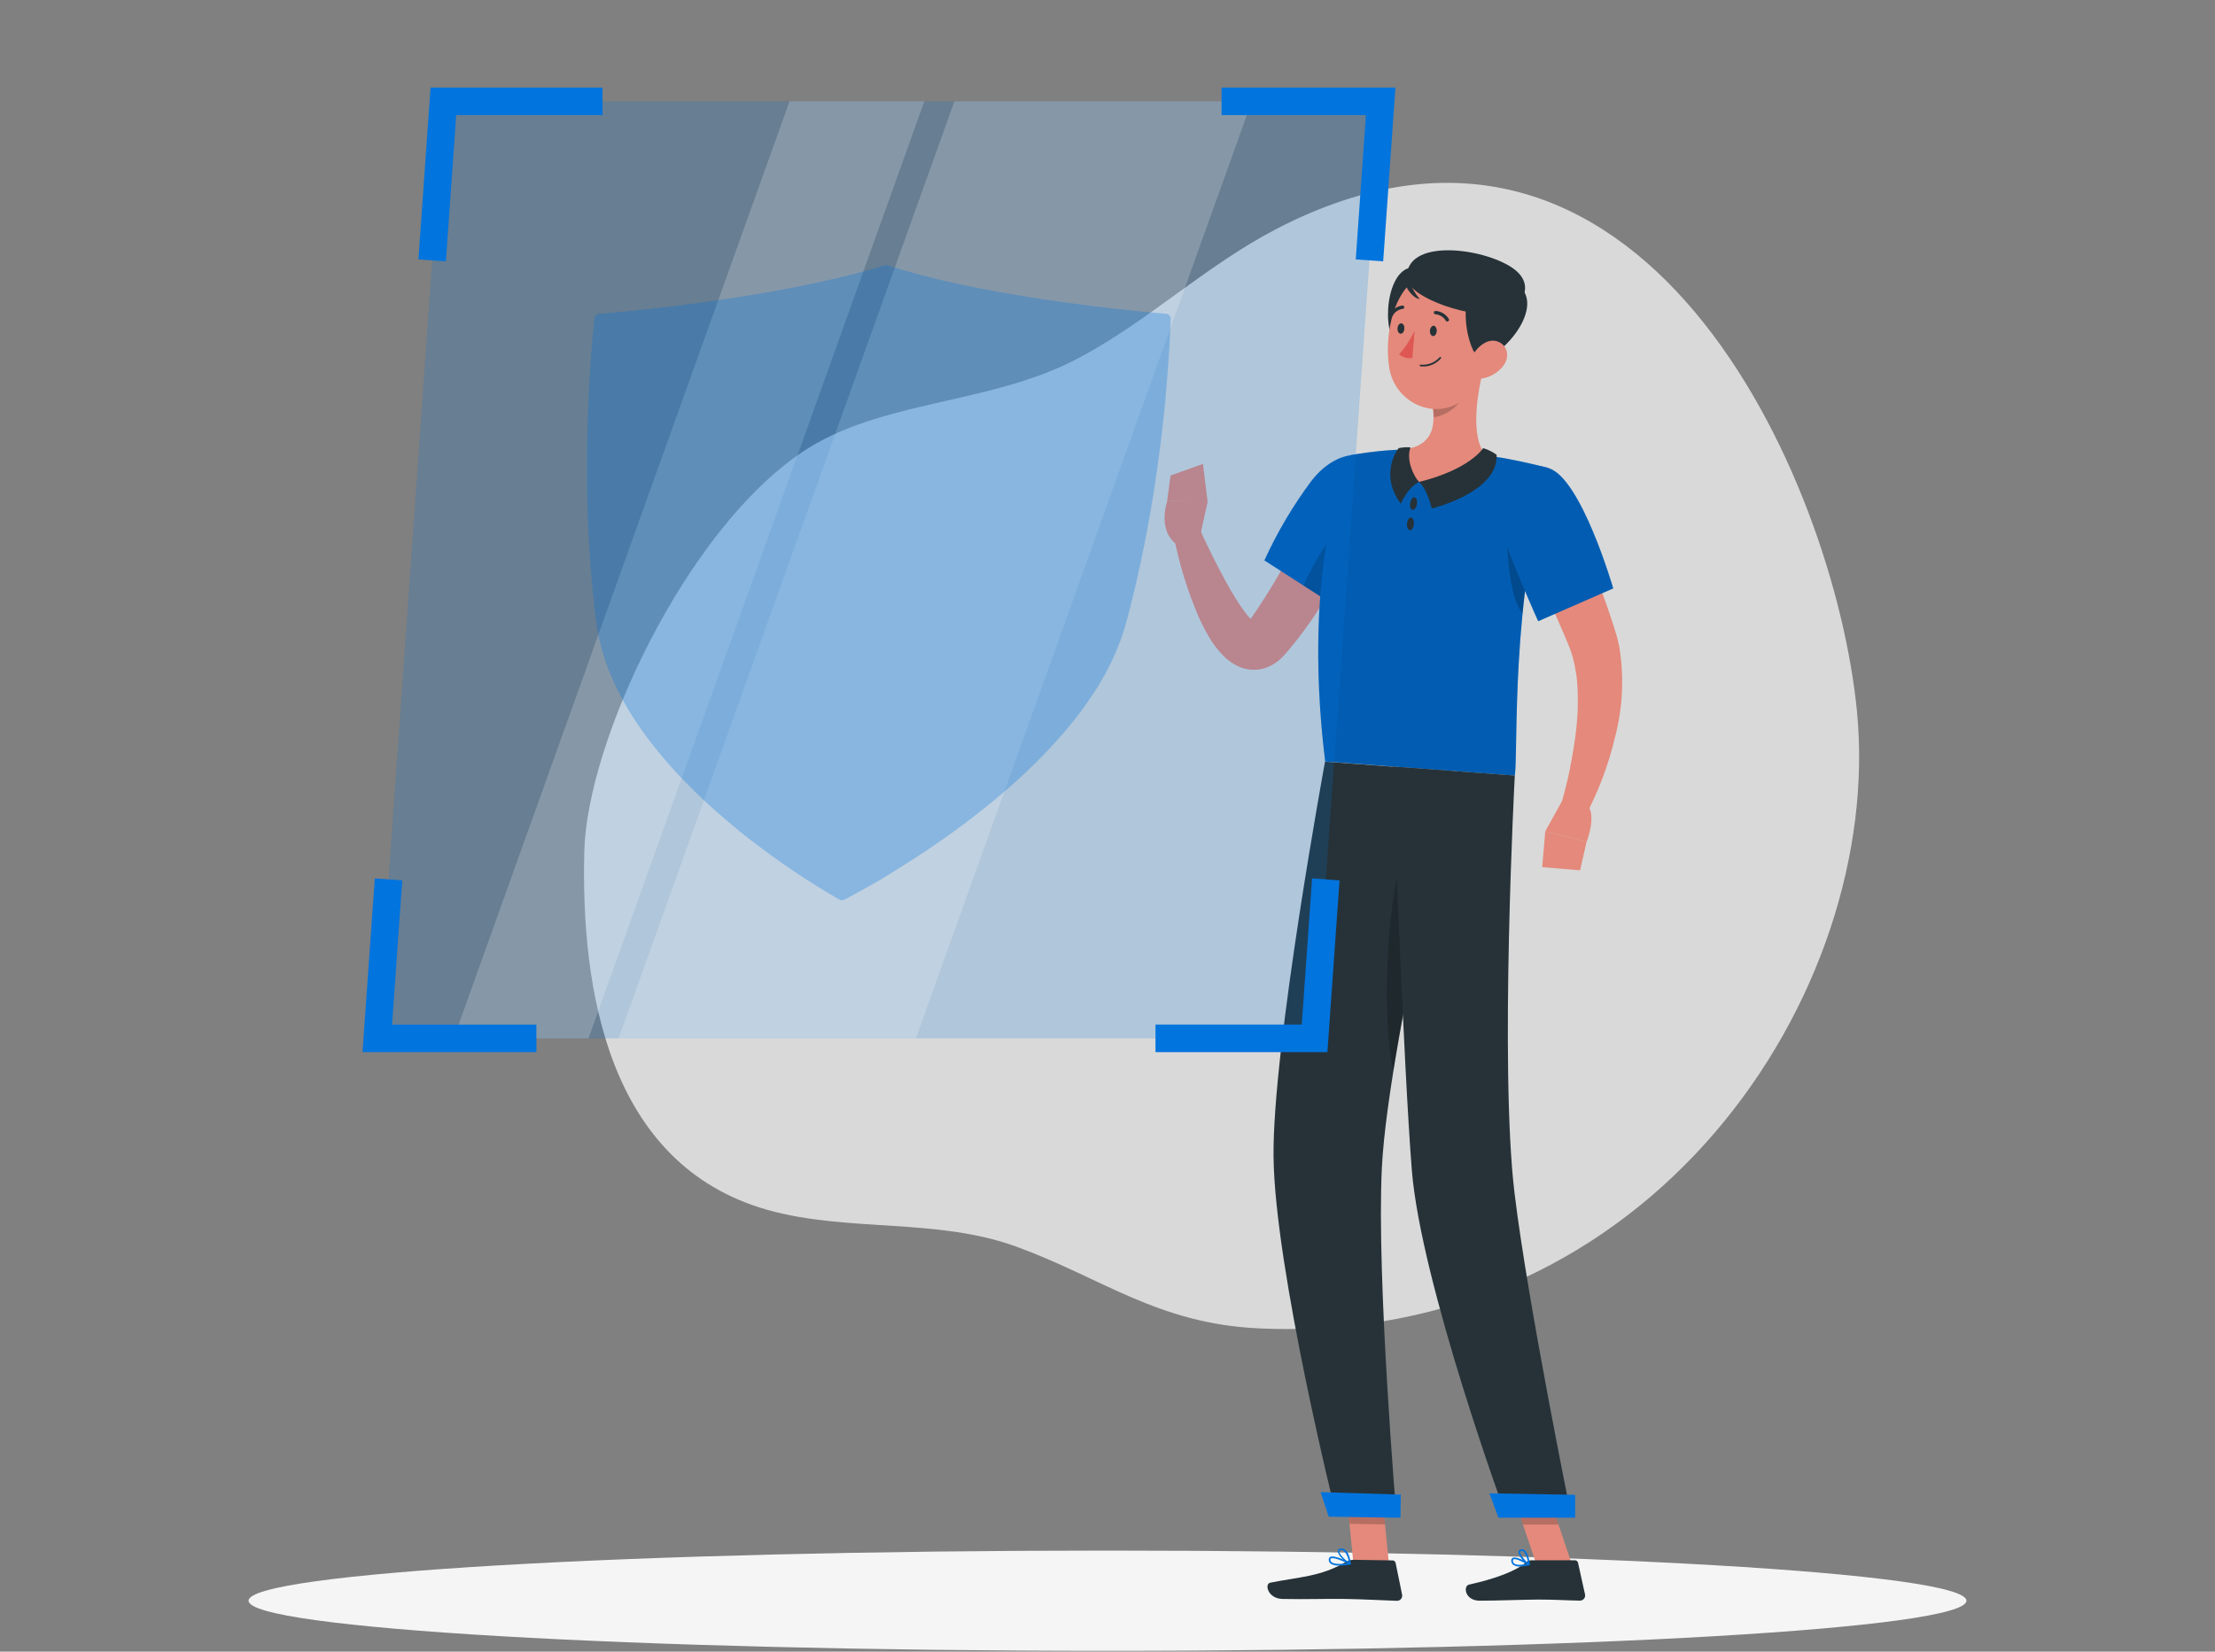 <svg xmlns="http://www.w3.org/2000/svg" width="421" height="314" viewBox="0 0 421 314" fill="none"><rect x="0" y="0" width="421" height="314" fill="#808080" stroke="none"/><path opacity="0.7" d="M111.06 161.819C110.395 187.921 115.481 221.433 145.902 230.021C161.142 234.307 178.024 231.478 193.197 237.01C209.372 242.904 219.998 251.635 239.196 252.536C313.789 256.031 358.154 188.688 352.95 135.254C348.656 91.066 311.928 7.649 242.699 43.476C229.058 50.532 218.188 61.158 204.75 68.206C188.07 76.988 167.205 76.02 152.47 85.947C130.258 100.892 111.582 141.022 111.06 161.819Z" fill="white"></path><path d="M210.5 313.847C300.663 313.847 373.755 309.579 373.755 304.315C373.755 299.051 300.663 294.784 210.5 294.784C120.337 294.784 47.245 299.051 47.245 304.315C47.245 309.579 120.337 313.847 210.5 313.847Z" fill="#F5F5F5"></path><path d="M264 297.39L257.247 297.289L255.689 281.611L262.45 281.712L264 297.39Z" fill="#E4897B"></path><path d="M298.767 297.414H292.014L286.751 281.761H293.504L298.767 297.414Z" fill="#E4897B"></path><path d="M291.112 296.628H299.347C299.482 296.629 299.613 296.675 299.718 296.759C299.824 296.843 299.898 296.96 299.928 297.092L301.259 303.103C301.292 303.249 301.292 303.401 301.258 303.547C301.223 303.693 301.156 303.828 301.061 303.944C300.965 304.06 300.845 304.152 300.708 304.213C300.572 304.275 300.423 304.304 300.273 304.299C297.621 304.257 295.684 304.097 292.35 304.097C290.296 304.097 284.099 304.316 281.261 304.316C278.424 304.316 278.053 301.512 279.215 301.251C284.419 300.114 288.342 298.548 290.009 297.041C290.315 296.775 290.707 296.629 291.112 296.628Z" fill="#263238"></path><path d="M257.307 296.537L264.683 296.655C264.817 296.655 264.946 296.701 265.051 296.786C265.155 296.87 265.227 296.987 265.256 297.118L266.493 303.146C266.525 303.292 266.524 303.442 266.489 303.587C266.454 303.732 266.386 303.866 266.291 303.981C266.196 304.096 266.076 304.187 265.941 304.248C265.805 304.309 265.657 304.338 265.508 304.334C262.839 304.249 258.999 304.03 255.648 303.98C251.741 303.921 248.357 304.081 243.768 303.98C240.998 303.938 240.273 301.126 241.435 300.89C246.74 299.812 251.059 299.753 255.674 297.008C256.165 296.704 256.73 296.541 257.307 296.537Z" fill="#263238"></path><path d="M261.458 95.998C259.321 100.743 256.94 105.375 254.326 109.875C253.021 112.123 251.657 114.354 250.175 116.543C248.701 118.787 247.104 120.949 245.393 123.018L244.728 123.81L244.391 124.205C244.273 124.34 244.197 124.441 243.961 124.685C242.996 125.772 241.758 126.58 240.375 127.026C239.518 127.295 238.616 127.389 237.722 127.304C236.934 127.237 236.163 127.037 235.44 126.715C234.4 126.242 233.45 125.589 232.637 124.786C231.483 123.635 230.492 122.332 229.69 120.913C228.986 119.696 228.348 118.443 227.778 117.158C225.698 112.296 224.14 107.227 223.13 102.036L227.98 100.528C229.016 102.734 230.085 105.016 231.205 107.189C232.325 109.361 233.47 111.533 234.708 113.529C235.289 114.502 235.921 115.444 236.602 116.35C237.137 117.085 237.759 117.752 238.455 118.337C238.707 118.53 238.901 118.572 238.8 118.488C238.659 118.412 238.505 118.364 238.345 118.345C238.083 118.315 237.817 118.335 237.562 118.404C237.057 118.564 236.981 118.682 237.04 118.572L237.975 117.284C240.709 113.316 243.201 109.185 245.435 104.915C247.75 100.613 250.007 96.116 252.12 91.763L261.458 95.998Z" fill="#E4897B"></path><path d="M264.269 91.763C266.088 97.96 253.264 114.859 253.264 114.859L240.323 106.54C242.762 101.183 245.768 96.102 249.29 91.385C254.586 84.59 262.265 84.96 264.269 91.763Z" fill="#0274DE"></path><path opacity="0.2" d="M264.269 91.763C266.088 97.96 253.264 114.859 253.264 114.859L240.323 106.54C242.762 101.183 245.768 96.102 249.29 91.385C254.586 84.59 262.265 84.96 264.269 91.763Z" fill="black"></path><path opacity="0.2" d="M256.381 99.037C253.72 100.174 249.805 106.615 247.767 111.331L253.257 114.859C256.324 110.758 259.082 106.435 261.509 101.925C259.774 100.022 257.787 98.439 256.381 99.037Z" fill="black"></path><path d="M227.862 102.957L229.546 95.337L221.859 95.278C221.859 95.278 219.804 101.003 223.938 103.698L227.862 102.957Z" fill="#E4897B"></path><path d="M228.644 88.195L222.481 90.409L221.832 95.276L229.52 95.335L228.644 88.195Z" fill="#E4897B"></path><path opacity="0.2" d="M255.698 281.611L256.497 289.694L263.25 289.804L262.459 281.72L255.698 281.611Z" fill="black"></path><path opacity="0.2" d="M293.504 281.77H286.751L289.463 289.836H296.224L293.504 281.77Z" fill="black"></path><path d="M294.397 89.018C287.114 114.691 288.587 141.938 287.93 147.453C282.643 147.074 262.729 145.584 251.876 144.775C247.144 106.304 256.608 86.543 256.608 86.543C256.608 86.543 258.932 86.097 262.081 85.768C263.066 85.667 264.135 85.583 265.247 85.524C265.862 85.524 266.485 85.465 267.116 85.457C272.242 85.544 277.358 85.924 282.441 86.593C283.4 86.711 284.377 86.863 285.329 87.014C286.28 87.166 287.063 87.326 287.855 87.486C291.559 88.218 294.397 89.018 294.397 89.018Z" fill="#0274DE"></path><path opacity="0.2" d="M294.397 89.018C287.114 114.691 288.587 141.938 287.93 147.453C282.643 147.074 262.729 145.584 251.876 144.775C247.144 106.304 256.608 86.543 256.608 86.543C256.608 86.543 258.932 86.097 262.081 85.768C263.066 85.667 264.135 85.583 265.247 85.524C265.862 85.524 266.485 85.465 267.116 85.457C272.242 85.544 277.358 85.924 282.441 86.593C283.4 86.711 284.377 86.863 285.329 87.014C286.28 87.166 287.063 87.326 287.855 87.486C291.559 88.218 294.397 89.018 294.397 89.018Z" fill="black"></path><path opacity="0.2" d="M286.702 100.032C286.053 102.516 286.794 113.849 289.388 116.644C289.741 113.015 290.23 109.226 290.836 105.353L286.702 100.032Z" fill="black"></path><path d="M282.204 69.199C280.874 74.058 279.232 83.025 282.44 86.57C279.561 89.037 275.83 91.849 269.962 91.622C264.093 91.394 265.406 87.412 267.116 85.433C272.707 84.524 272.875 80.431 272.168 76.533L282.204 69.199Z" fill="#E4897B"></path><path d="M281.901 85.193C281.901 85.193 279.476 89.193 269.726 91.626C271.343 93.125 272.126 96.678 272.126 96.678C272.126 96.678 284.848 93.613 284.461 86.456C283.685 85.895 282.819 85.468 281.901 85.193Z" fill="#263238"></path><path d="M266.256 95.762C266.256 95.762 267.536 92.68 269.725 91.627C268.706 90.575 267.199 87.418 268.092 85.052C267.337 84.991 266.577 85.039 265.835 85.195C265.835 85.195 261.979 90.053 266.256 95.762Z" fill="#263238"></path><path d="M269.304 95.854C269.195 96.511 268.808 96.999 268.462 96.932C268.117 96.865 267.907 96.284 268.025 95.627C268.143 94.97 268.53 94.473 268.867 94.541C269.203 94.608 269.439 95.189 269.304 95.854Z" fill="#263238"></path><path d="M268.732 99.648C268.673 100.321 268.336 100.835 267.974 100.801C267.612 100.768 267.368 100.204 267.427 99.538C267.486 98.873 267.823 98.351 268.185 98.385C268.547 98.418 268.791 98.983 268.732 99.648Z" fill="#263238"></path><path opacity="0.2" d="M278.129 72.221L272.235 76.557C272.411 77.464 272.501 78.386 272.504 79.31C274.634 79.159 277.691 77.071 278.078 74.89C278.25 74.01 278.267 73.107 278.129 72.221Z" fill="black"></path><path d="M268.683 50.851C263.429 50.733 262.368 63.431 265.778 65.645C269.188 67.86 278.517 51.062 268.683 50.851Z" fill="#263238"></path><path d="M283.341 61.849C282.44 68.492 282.247 72.433 278.618 75.607C273.162 80.381 265.146 76.71 264.051 69.932C263.066 63.827 264.708 53.984 271.444 51.812C272.926 51.325 274.508 51.226 276.04 51.523C277.571 51.82 279.001 52.504 280.194 53.51C281.386 54.516 282.301 55.81 282.852 57.27C283.403 58.73 283.572 60.306 283.341 61.849Z" fill="#E4897B"></path><path d="M282.389 68.359C279.021 70.136 275.131 51.747 284.073 52.707C295.306 53.902 289.151 64.815 282.389 68.359Z" fill="#263238"></path><path d="M267.393 52.661C267.393 56.779 280.755 60.871 285.336 59.465C289.916 58.059 291.07 54.413 288.611 51.887C284.452 47.533 267.393 44.595 267.393 52.661Z" fill="#263238"></path><path d="M267.933 53.199C268.241 54.561 268.907 55.816 269.861 56.836C268.665 56.769 267.478 55.076 267.099 54.091C266.72 53.106 267.933 53.199 267.933 53.199Z" fill="#263238"></path><path d="M285.807 69.433C285.313 70.108 284.69 70.678 283.975 71.111C283.26 71.545 282.466 71.833 281.639 71.959C279.425 72.279 278.608 70.225 279.467 68.288C280.242 66.545 282.321 64.28 284.426 64.853C286.531 65.425 287.02 67.758 285.807 69.433Z" fill="#E4897B"></path><path d="M253.99 288.119L265.433 288.295C265.433 288.295 261.61 243.088 262.646 222.055C262.957 215.656 264.246 206.706 265.93 197.115C268.068 185.024 269.096 180.208 271.824 164.934C273.794 154.039 275.545 146.57 275.545 146.57L251.843 144.802C251.843 144.802 241.823 199.262 242.059 219.917C242.295 241.329 253.99 288.119 253.99 288.119Z" fill="#263238"></path><path opacity="0.2" d="M267.234 160.976C262.974 171.585 262.889 196.441 264.851 203.438C265.188 201.366 265.55 199.228 265.929 197.089C268.068 184.998 269.095 180.182 271.823 164.908C271.874 164.605 271.933 164.31 271.983 164.015C270.587 162.736 268.981 161.707 267.234 160.976Z" fill="black"></path><path d="M264.665 145.728C264.665 145.728 266.753 202.723 268.345 222.459C270.079 244.082 286.279 288.27 286.279 288.27H298.657C298.657 288.27 290.397 247.854 287.862 226.804C284.974 202.891 287.913 147.437 287.913 147.437L264.665 145.728Z" fill="#263238"></path><path d="M284.807 288.537H299.382V284.184L283.089 283.898L284.807 288.537Z" fill="#0274DE"></path><path d="M252.549 288.338L266.181 288.548L266.249 284.144L251.009 283.673L252.549 288.338Z" fill="#0274DE"></path><path d="M273.077 62.956C273.035 63.504 272.715 63.925 272.361 63.891C272.007 63.858 271.746 63.403 271.788 62.864C271.83 62.325 272.15 61.904 272.504 61.929C272.858 61.955 273.119 62.46 273.077 62.956Z" fill="#263238"></path><path d="M266.914 62.505C266.914 63.053 266.552 63.465 266.199 63.44C265.845 63.415 265.592 62.952 265.626 62.413C265.66 61.874 265.988 61.445 266.35 61.47C266.712 61.495 266.973 61.958 266.914 62.505Z" fill="#263238"></path><path d="M268.866 62.917C268.092 64.532 267.101 66.034 265.919 67.38C266.267 67.668 266.673 67.877 267.109 67.993C267.545 68.109 268.001 68.13 268.445 68.054L268.866 62.917Z" fill="#DE5753"></path><path d="M270.669 69.68C271.28 69.656 271.88 69.506 272.431 69.239C272.981 68.973 273.471 68.595 273.869 68.131C273.884 68.116 273.896 68.098 273.904 68.079C273.912 68.059 273.916 68.038 273.916 68.017C273.916 67.996 273.912 67.975 273.904 67.956C273.896 67.936 273.884 67.918 273.869 67.903C273.838 67.875 273.797 67.859 273.755 67.859C273.713 67.859 273.673 67.875 273.642 67.903C273.19 68.41 272.625 68.803 271.993 69.051C271.361 69.298 270.68 69.392 270.004 69.326C269.963 69.324 269.923 69.338 269.891 69.364C269.86 69.391 269.84 69.429 269.836 69.47C269.833 69.491 269.835 69.512 269.841 69.532C269.847 69.553 269.857 69.572 269.87 69.588C269.884 69.604 269.9 69.618 269.919 69.628C269.937 69.638 269.958 69.644 269.979 69.647C270.208 69.673 270.439 69.685 270.669 69.68Z" fill="#263238"></path><path d="M275.124 61.115C275.179 61.114 275.232 61.096 275.276 61.064C275.311 61.042 275.342 61.013 275.366 60.979C275.39 60.944 275.406 60.906 275.415 60.865C275.424 60.824 275.424 60.782 275.416 60.741C275.408 60.7 275.392 60.661 275.369 60.626C275.101 60.188 274.732 59.822 274.292 59.558C273.852 59.294 273.355 59.141 272.843 59.111C272.758 59.111 272.676 59.145 272.616 59.205C272.556 59.265 272.523 59.346 272.523 59.431C272.523 59.516 272.556 59.597 272.616 59.657C272.676 59.717 272.758 59.751 272.843 59.751C273.243 59.783 273.63 59.911 273.971 60.124C274.313 60.336 274.598 60.627 274.805 60.972C274.838 61.024 274.886 61.066 274.943 61.091C275 61.116 275.063 61.125 275.124 61.115Z" fill="#263238"></path><path d="M264.437 60.198C264.49 60.194 264.542 60.177 264.587 60.149C264.632 60.121 264.671 60.083 264.698 60.038C264.889 59.682 265.162 59.377 265.494 59.149C265.827 58.92 266.209 58.775 266.61 58.724C266.651 58.722 266.692 58.712 266.73 58.694C266.767 58.675 266.801 58.65 266.828 58.618C266.856 58.587 266.877 58.55 266.89 58.511C266.903 58.471 266.908 58.429 266.904 58.388C266.903 58.346 266.894 58.305 266.877 58.267C266.859 58.229 266.835 58.195 266.804 58.167C266.774 58.138 266.738 58.117 266.698 58.102C266.659 58.088 266.618 58.082 266.576 58.084C266.071 58.144 265.587 58.322 265.164 58.604C264.741 58.887 264.391 59.266 264.143 59.709C264.122 59.746 264.108 59.786 264.102 59.828C264.097 59.87 264.1 59.912 264.111 59.953C264.122 59.994 264.14 60.032 264.166 60.065C264.192 60.098 264.224 60.126 264.26 60.147C264.314 60.179 264.375 60.197 264.437 60.198Z" fill="#263238"></path><path d="M288.874 297.82C289.471 297.804 290.064 297.722 290.642 297.576C290.674 297.568 290.703 297.551 290.725 297.527C290.748 297.504 290.763 297.474 290.769 297.441C290.771 297.41 290.765 297.379 290.752 297.351C290.739 297.323 290.718 297.299 290.693 297.281C290.449 297.13 288.268 295.791 287.518 296.17C287.436 296.214 287.366 296.279 287.317 296.359C287.268 296.439 287.242 296.531 287.241 296.624C287.225 296.782 287.248 296.94 287.306 297.087C287.365 297.233 287.458 297.363 287.577 297.466C287.958 297.726 288.414 297.851 288.874 297.82ZM290.179 297.349C289.034 297.576 288.15 297.534 287.779 297.222C287.698 297.153 287.635 297.064 287.597 296.964C287.559 296.864 287.546 296.756 287.56 296.65C287.558 296.611 287.566 296.573 287.584 296.539C287.602 296.505 287.629 296.476 287.662 296.456C288.049 296.254 289.295 296.835 290.179 297.382V297.349Z" fill="#0274DE"></path><path d="M290.609 297.573C290.636 297.581 290.665 297.581 290.693 297.573C290.717 297.558 290.736 297.537 290.749 297.512C290.762 297.487 290.769 297.459 290.769 297.43C290.769 297.346 290.6 295.393 289.817 294.753C289.725 294.671 289.616 294.611 289.499 294.576C289.381 294.541 289.257 294.533 289.135 294.551C289.015 294.548 288.897 294.588 288.804 294.664C288.71 294.739 288.645 294.845 288.622 294.963C288.478 295.721 289.834 297.203 290.533 297.582L290.609 297.573ZM289.245 294.854C289.379 294.853 289.509 294.904 289.607 294.997C290.083 295.603 290.362 296.341 290.407 297.11C289.716 296.58 288.849 295.426 288.933 295.022C288.933 294.98 288.933 294.879 289.169 294.854H289.245Z" fill="#0274DE"></path><path d="M256.625 297.43C256.654 297.419 256.679 297.401 256.699 297.378C256.718 297.354 256.73 297.325 256.735 297.295C256.739 297.263 256.732 297.231 256.717 297.202C256.702 297.173 256.679 297.15 256.651 297.135C256.347 296.967 253.653 295.552 252.828 295.99C252.75 296.033 252.685 296.095 252.638 296.17C252.59 296.245 252.563 296.331 252.558 296.419C252.539 296.563 252.555 296.71 252.605 296.846C252.654 296.983 252.737 297.105 252.845 297.202C253.569 297.868 255.514 297.632 256.608 297.43H256.625ZM253.038 296.251C253.544 296.083 255.009 296.664 256.078 297.194C254.579 297.421 253.468 297.337 253.055 296.967C252.985 296.901 252.932 296.819 252.9 296.728C252.867 296.637 252.857 296.54 252.87 296.445C252.87 296.409 252.881 296.374 252.9 296.344C252.919 296.314 252.947 296.291 252.979 296.276L253.038 296.251Z" fill="#0274DE"></path><path d="M256.625 297.43H256.667C256.691 297.415 256.71 297.394 256.722 297.369C256.734 297.343 256.739 297.315 256.735 297.287C256.735 297.211 256.575 295.384 255.724 294.668C255.61 294.566 255.477 294.489 255.332 294.439C255.188 294.39 255.034 294.371 254.882 294.382C254.436 294.382 254.31 294.635 254.276 294.82C254.141 295.578 255.733 297.068 256.541 297.447C256.57 297.448 256.599 297.442 256.625 297.43ZM254.705 294.702H254.874C254.991 294.691 255.109 294.705 255.221 294.743C255.333 294.78 255.435 294.841 255.522 294.921C256.012 295.516 256.306 296.249 256.364 297.017C255.522 296.504 254.461 295.333 254.537 294.879C254.562 294.854 254.571 294.744 254.705 294.702Z" fill="#0274DE"></path><path d="M296.132 93.228C298.49 97.961 300.603 102.693 302.548 107.543C303.533 109.967 304.443 112.435 305.335 114.918C305.773 116.173 306.177 117.444 306.598 118.691L306.901 119.642L307.23 120.737C307.466 121.486 307.6 122.235 307.777 122.976C308.706 128.646 308.442 134.448 307.002 140.01C306.378 142.651 305.588 145.249 304.636 147.79C304.157 149.053 303.643 150.316 303.096 151.52C302.548 152.724 301.993 153.937 301.311 155.2L296.654 153.179C297.303 150.88 297.959 148.396 298.423 145.98C298.886 143.563 299.315 141.121 299.584 138.713C299.85 136.349 299.946 133.968 299.871 131.59C299.825 129.363 299.514 127.15 298.945 124.997C298.785 124.5 298.658 123.978 298.465 123.507C298.364 123.263 298.305 123.061 298.178 122.766L297.825 121.924C297.353 120.77 296.84 119.617 296.351 118.463C295.366 116.139 294.297 113.841 293.269 111.525L286.912 97.691L296.132 93.228Z" fill="#E4897B"></path><path d="M294.397 89.017C300.561 90.954 306.623 111.861 306.623 111.861L292.36 118.1C292.36 118.1 287.745 107.996 285.085 100.081C282.197 91.451 286.92 86.677 294.397 89.017Z" fill="#0274DE"></path><path opacity="0.2" d="M294.397 89.017C300.561 90.954 306.623 111.861 306.623 111.861L292.36 118.1C292.36 118.1 287.745 107.996 285.085 100.081C282.197 91.451 286.92 86.677 294.397 89.017Z" fill="black"></path><path d="M297.031 152.043L293.705 158.047L301.544 160.085C301.544 160.085 303.91 154.266 301.115 152.414L297.031 152.043Z" fill="#E4897B"></path><path d="M293.125 164.857L300.324 165.455L301.545 160.083L293.706 158.045L293.125 164.857Z" fill="#E4897B"></path><path opacity="0.19" d="M249.865 197.411H71.714L84.277 19.27H262.427L249.865 197.411Z" fill="#0274DE"></path><path opacity="0.2" d="M111.851 197.408H86.229L150.061 19.266H175.683L111.851 197.408Z" fill="white"></path><path opacity="0.2" d="M174.084 197.411H117.569L181.401 19.27H237.916L174.084 197.411Z" fill="white"></path><path d="M84.749 49.688L79.528 49.318L81.835 16.648H114.513V21.886H86.71L84.749 49.688Z" fill="#0274DE"></path><path d="M101.95 200.03H68.901L71.234 166.998L76.454 167.369L74.517 194.792H101.95V200.03Z" fill="#0274DE"></path><path d="M262.898 49.688L257.686 49.318L259.614 21.886H232.181V16.648H265.23L262.898 49.688Z" fill="#0274DE"></path><path d="M252.298 200.025H219.62V194.788H247.423L249.385 166.994L254.605 167.364L252.298 200.025Z" fill="#0274DE"></path><g opacity="0.3"><path d="M160.015 171.14C159.86 171.137 159.708 171.099 159.569 171.03C159.519 171.03 158.281 170.323 156.201 169.043C155.359 168.513 154.298 167.864 153.145 167.132C149.482 164.749 145.954 162.24 142.645 159.672C141.803 159.049 141.045 158.409 140.228 157.752C137.18 155.226 134.334 152.751 131.859 150.292C131.219 149.652 130.588 149.012 129.956 148.355C127.657 145.988 125.498 143.489 123.489 140.87C123.001 140.238 122.53 139.59 122.066 138.933C120.354 136.547 118.826 134.033 117.494 131.414C117.174 130.783 116.855 130.118 116.56 129.452C115.454 127.017 114.591 124.479 113.983 121.874C113.832 121.277 113.697 120.628 113.579 119.904C113.487 119.433 113.411 118.936 113.352 118.447C113.091 116.519 112.872 114.557 112.661 112.436C112.594 111.804 112.535 111.164 112.476 110.533C112.257 108.007 112.072 105.54 111.937 103.081V102.879C111.937 102.323 111.87 101.767 111.845 101.195C111.727 98.77 111.643 96.269 111.592 93.76V91.849C111.592 89.196 111.592 86.696 111.592 84.414C111.592 83.774 111.592 83.134 111.634 82.502C111.693 79.758 111.786 77.257 111.895 75.068V74.924C111.895 74.318 111.946 73.729 111.979 73.148C112.131 70.437 112.308 67.868 112.493 65.713C112.552 64.981 112.602 64.357 112.661 63.802C112.855 61.68 112.998 60.493 112.998 60.493C113.015 60.275 113.11 60.071 113.264 59.916C113.418 59.762 113.623 59.668 113.84 59.651C113.992 59.651 129.527 58.447 146.072 55.533C149.44 54.944 152.69 54.304 155.772 53.639C160.31 52.645 164.461 51.567 168.124 50.431C168.307 50.372 168.505 50.372 168.688 50.431C172.182 51.576 176.182 52.654 180.577 53.639C183.566 54.312 186.732 54.944 190.007 55.533C206.14 58.447 221.507 59.642 221.658 59.651C221.893 59.67 222.111 59.779 222.268 59.954C222.424 60.13 222.508 60.358 222.5 60.594C222.5 60.594 222.5 61.773 222.374 63.903C222.374 64.467 222.315 65.107 222.273 65.814C222.147 67.978 221.961 70.546 221.734 73.249C221.684 73.788 221.633 74.327 221.582 74.891V75.169C221.389 77.366 221.119 79.867 220.799 82.595C220.724 83.243 220.648 83.875 220.564 84.515C220.277 86.805 219.932 89.306 219.528 91.941L219.242 93.844C218.838 96.37 218.4 98.896 217.945 101.288C217.844 101.826 217.735 102.374 217.625 102.921L217.566 103.207C217.086 105.649 216.556 108.158 215.983 110.642L215.528 112.562C215.015 114.684 214.518 116.646 213.996 118.565C213.853 119.062 213.71 119.551 213.558 120.039C213.331 120.755 213.112 121.394 212.876 122.001C211.889 124.629 210.672 127.165 209.239 129.579C208.86 130.227 208.456 130.884 208.035 131.524C206.33 134.146 204.454 136.652 202.419 139.026C201.863 139.674 201.307 140.323 200.735 140.954C198.364 143.571 195.863 146.067 193.241 148.431C192.517 149.082 191.793 149.722 191.068 150.351C188.214 152.81 185.057 155.31 181.663 157.803C180.754 158.459 179.861 159.099 178.977 159.722C175.306 162.29 171.399 164.774 167.442 167.174C166.179 167.907 165.059 168.555 164.074 169.085C161.817 170.357 160.487 171.039 160.436 171.064C160.304 171.122 160.16 171.147 160.015 171.14Z" fill="#0274DE"></path></g></svg>